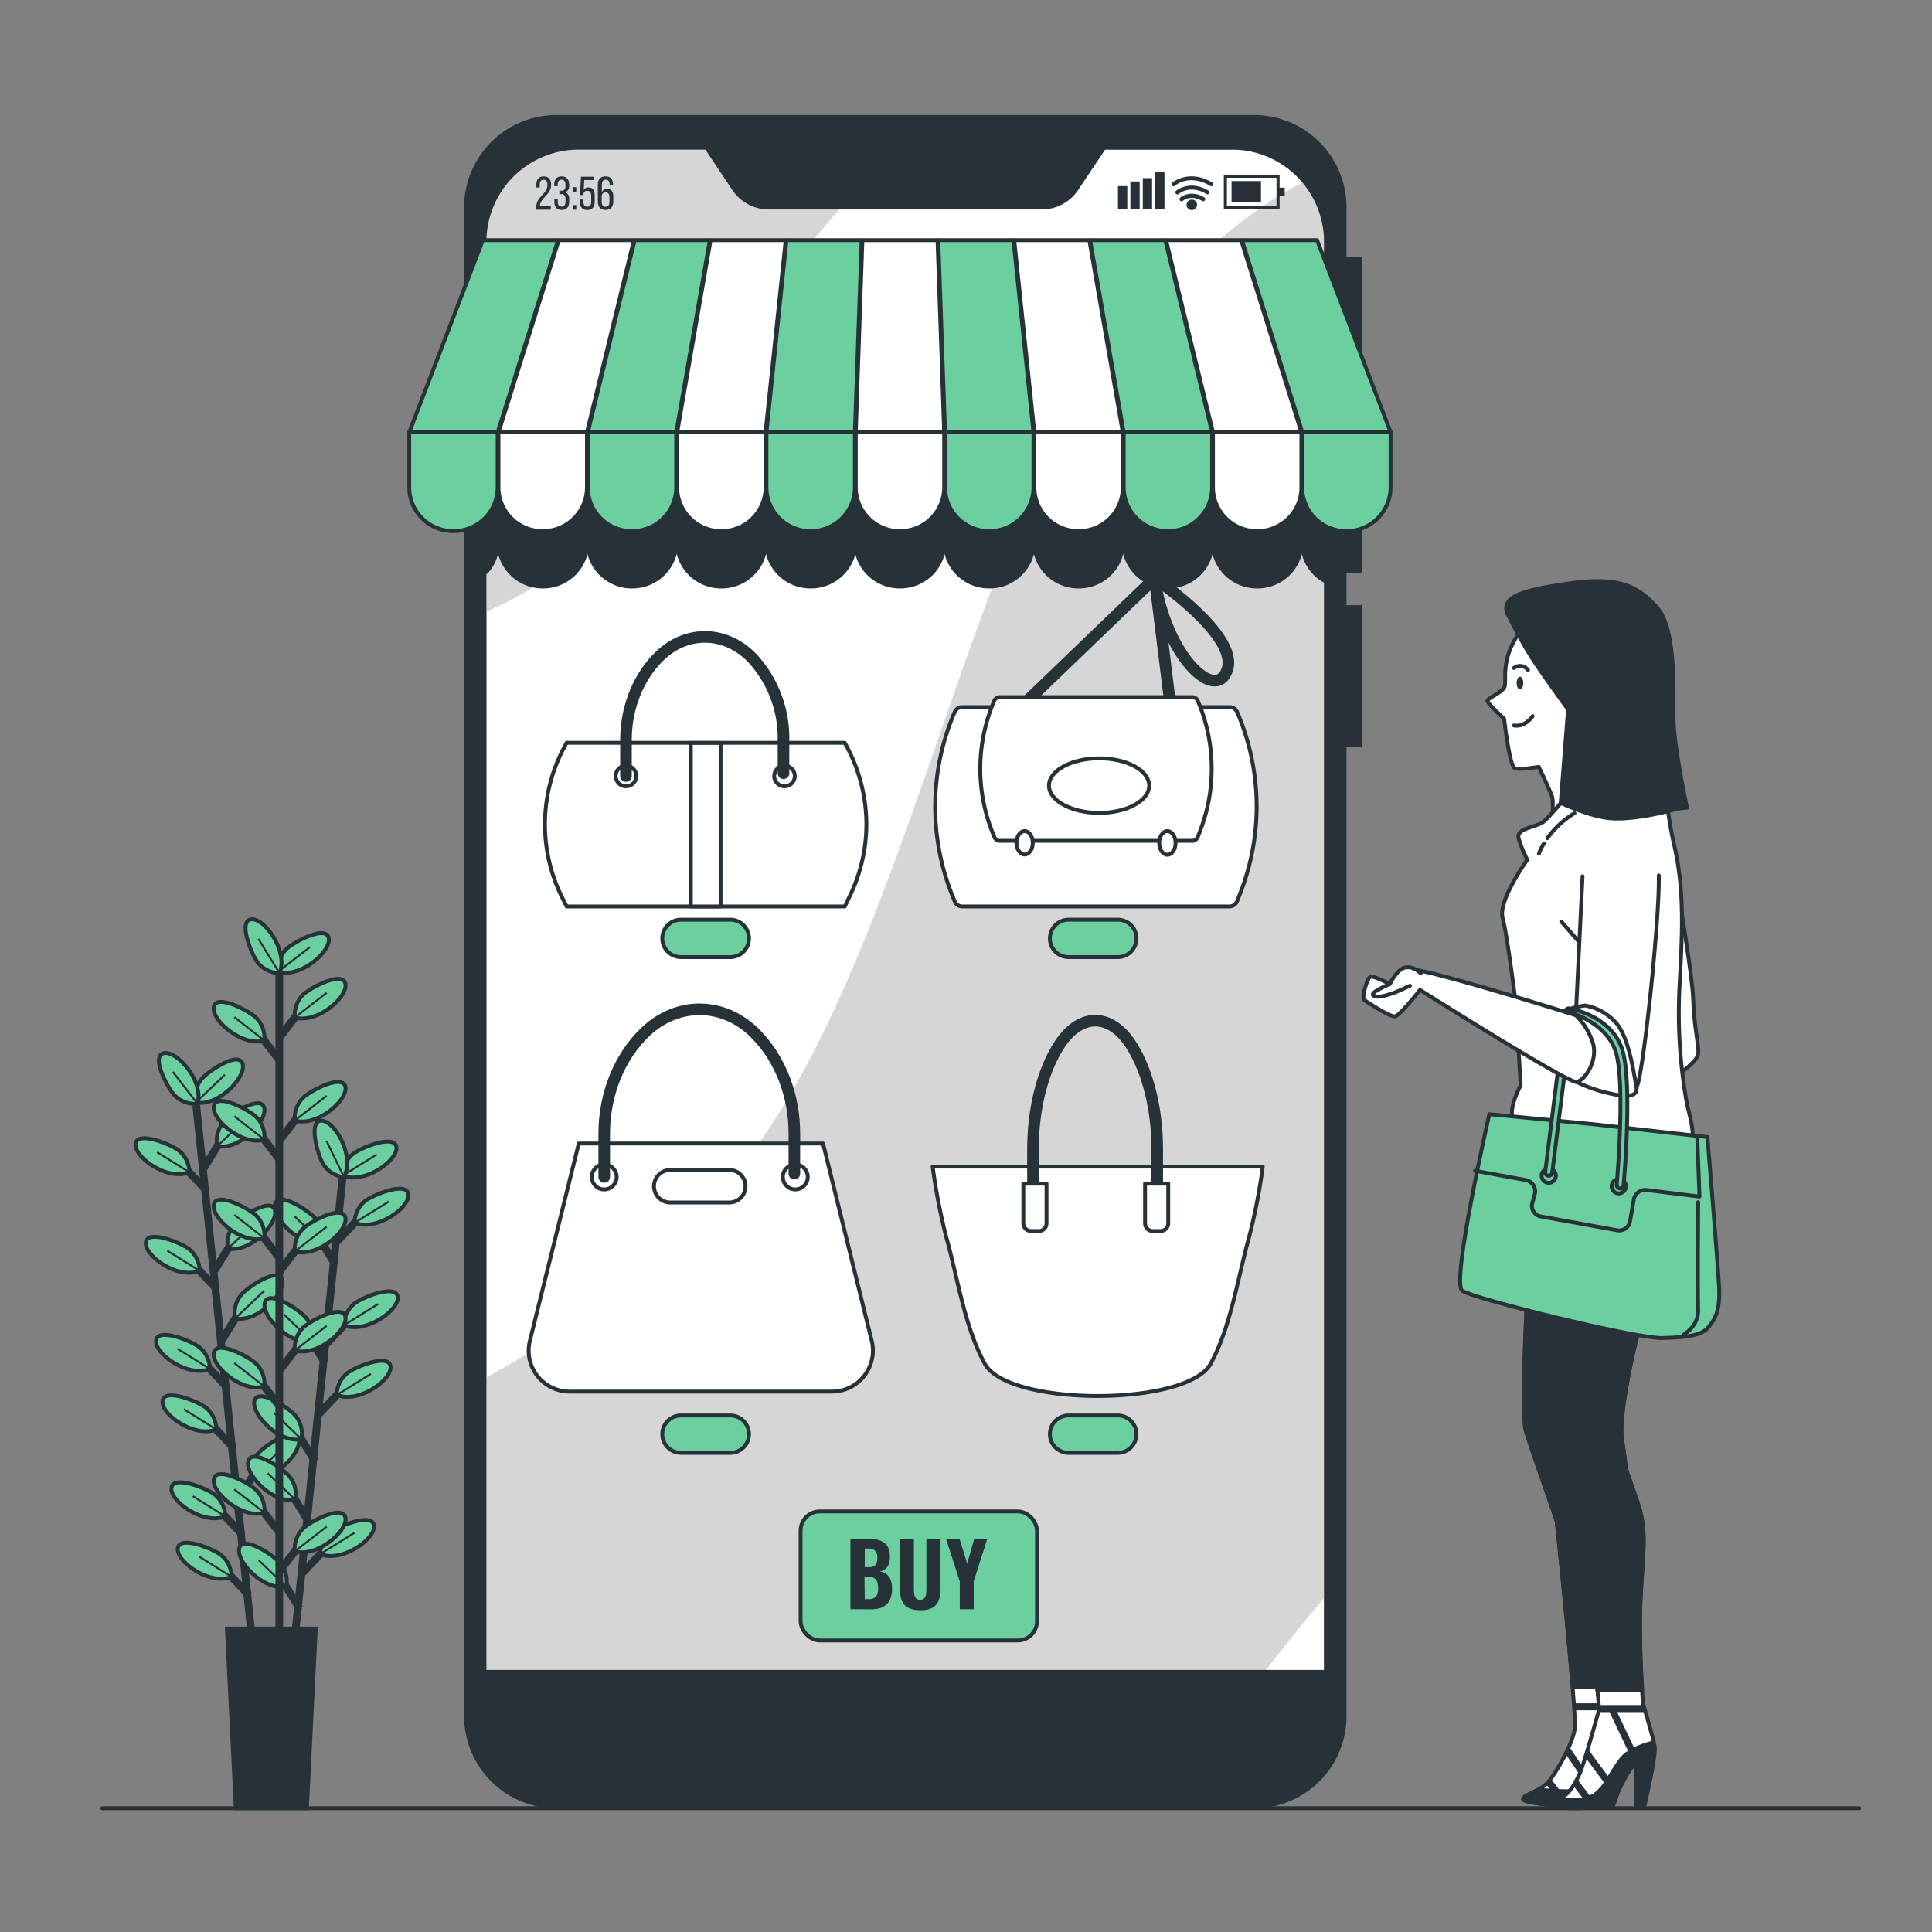 <svg xmlns="http://www.w3.org/2000/svg" viewBox="0 0 500 500"><rect x="0" y="0" width="500" height="500" fill="#808080" stroke="none"/><g id="freepik--Floor--inject-152"><line x1="26.45" y1="467.97" x2="481.15" y2="467.97" style="fill:none;stroke:#263238;stroke-linecap:round;stroke-linejoin:round"></line></g><g id="freepik--Plant--inject-152"><line x1="50.79" y1="286.09" x2="65.14" y2="423.55" style="fill:none;stroke:#263238;stroke-miterlimit:10;stroke-width:2px"></line><line x1="62.83" y1="397.25" x2="56.32" y2="390.38" style="fill:none;stroke:#263238;stroke-miterlimit:10;stroke-width:2px"></line><path d="M58.3,392.44a7.4,7.4,0,0,0-2.59-5.52c-1.67-1.49-10.46-5.19-11.29-2.09C43.51,388.19,52.51,394.8,58.3,392.44Z" style="fill:#6CCFA0;stroke:#263238;stroke-miterlimit:10"></path><line x1="58.3" y1="392.44" x2="49.93" y2="387.22" style="fill:none;stroke:#263238;stroke-miterlimit:10;stroke-width:0.5px"></line><line x1="64.46" y1="412.88" x2="57.95" y2="406.01" style="fill:none;stroke:#263238;stroke-miterlimit:10;stroke-width:2px"></line><path d="M59.93,408.07a7.35,7.35,0,0,0-2.59-5.52c-1.67-1.49-10.45-5.18-11.29-2.09C45.15,403.83,54.14,410.43,59.93,408.07Z" style="fill:#6CCFA0;stroke:#263238;stroke-miterlimit:10"></path><line x1="59.93" y1="408.07" x2="51.57" y2="402.86" style="fill:none;stroke:#263238;stroke-miterlimit:10;stroke-width:0.5px"></line><line x1="58.84" y1="359.1" x2="52.34" y2="352.23" style="fill:none;stroke:#263238;stroke-miterlimit:10;stroke-width:2px"></line><path d="M54.32,354.29a7.4,7.4,0,0,0-2.59-5.52c-1.67-1.49-10.46-5.19-11.29-2.09C39.53,350,48.52,356.65,54.32,354.29Z" style="fill:#6CCFA0;stroke:#263238;stroke-miterlimit:10"></path><line x1="54.32" y1="354.29" x2="45.95" y2="349.07" style="fill:none;stroke:#263238;stroke-miterlimit:10;stroke-width:0.5px"></line><line x1="60.48" y1="374.73" x2="53.97" y2="367.86" style="fill:none;stroke:#263238;stroke-miterlimit:10;stroke-width:2px"></line><path d="M56,369.92a7.4,7.4,0,0,0-2.59-5.52c-1.67-1.49-10.46-5.18-11.29-2.09C41.16,365.68,50.16,372.29,56,369.92Z" style="fill:#6CCFA0;stroke:#263238;stroke-miterlimit:10"></path><line x1="55.95" y1="369.92" x2="47.58" y2="364.71" style="fill:none;stroke:#263238;stroke-miterlimit:10;stroke-width:0.5px"></line><line x1="56.19" y1="333.7" x2="49.69" y2="326.83" style="fill:none;stroke:#263238;stroke-miterlimit:10;stroke-width:2px"></line><path d="M51.67,328.89a7.4,7.4,0,0,0-2.59-5.52c-1.67-1.49-10.46-5.18-11.29-2.09C36.88,324.65,45.87,331.26,51.67,328.89Z" style="fill:#6CCFA0;stroke:#263238;stroke-miterlimit:10"></path><line x1="51.67" y1="328.89" x2="43.3" y2="323.68" style="fill:none;stroke:#263238;stroke-miterlimit:10;stroke-width:0.5px"></line><line x1="53.53" y1="308.2" x2="47.03" y2="301.33" style="fill:none;stroke:#263238;stroke-miterlimit:10;stroke-width:2px"></line><path d="M49,303.38a7.35,7.35,0,0,0-2.58-5.51c-1.67-1.49-10.46-5.19-11.29-2.09C34.22,299.14,43.21,305.75,49,303.38Z" style="fill:#6CCFA0;stroke:#263238;stroke-miterlimit:10"></path><line x1="49" y1="303.38" x2="40.64" y2="298.17" style="fill:none;stroke:#263238;stroke-miterlimit:10;stroke-width:0.5px"></line><line x1="61.73" y1="388" x2="66.68" y2="379.93" style="fill:none;stroke:#263238;stroke-miterlimit:10;stroke-width:2px"></line><path d="M65.17,382.35a7.36,7.36,0,0,1,1.39-5.93c1.33-1.8,9.16-7.23,10.62-4.38C78.76,375.15,71.32,383.47,65.17,382.35Z" style="fill:#6CCFA0;stroke:#263238;stroke-miterlimit:10"></path><line x1="65.17" y1="382.35" x2="72.7" y2="375.16" style="fill:none;stroke:#263238;stroke-miterlimit:10;stroke-width:0.5px"></line><line x1="57.44" y1="346.86" x2="62.38" y2="338.79" style="fill:none;stroke:#263238;stroke-miterlimit:10;stroke-width:2px"></line><path d="M60.88,341.21a7.36,7.36,0,0,1,1.39-5.93c1.32-1.8,9.16-7.23,10.61-4.38C74.46,334,67,342.33,60.88,341.21Z" style="fill:#6CCFA0;stroke:#263238;stroke-miterlimit:10"></path><line x1="60.88" y1="341.21" x2="68.41" y2="334.02" style="fill:none;stroke:#263238;stroke-miterlimit:10;stroke-width:0.5px"></line><line x1="55.55" y1="328.78" x2="60.5" y2="320.71" style="fill:none;stroke:#263238;stroke-miterlimit:10;stroke-width:2px"></line><path d="M59,323.14a7.39,7.39,0,0,1,1.39-5.94c1.33-1.8,9.16-7.23,10.62-4.38C72.58,315.93,65.14,324.25,59,323.14Z" style="fill:#6CCFA0;stroke:#263238;stroke-miterlimit:10"></path><line x1="58.99" y1="323.14" x2="66.52" y2="315.94" style="fill:none;stroke:#263238;stroke-miterlimit:10;stroke-width:0.5px"></line><line x1="52.79" y1="302.27" x2="57.73" y2="294.21" style="fill:none;stroke:#263238;stroke-miterlimit:10;stroke-width:2px"></line><path d="M56.22,296.63a7.35,7.35,0,0,1,1.4-5.93c1.32-1.8,9.15-7.24,10.61-4.38C69.81,289.43,62.38,297.75,56.22,296.63Z" style="fill:#6CCFA0;stroke:#263238;stroke-miterlimit:10"></path><line x1="56.22" y1="296.63" x2="63.75" y2="289.43" style="fill:none;stroke:#263238;stroke-miterlimit:10;stroke-width:0.5px"></line><path d="M50.67,285.33a7.39,7.39,0,0,1,1.39-5.94c1.33-1.8,9.16-7.23,10.62-4.37C64.26,278.12,56.83,286.45,50.67,285.33Z" style="fill:#6CCFA0;stroke:#263238;stroke-miterlimit:10"></path><line x1="50.67" y1="285.33" x2="58.2" y2="278.13" style="fill:none;stroke:#263238;stroke-miterlimit:10;stroke-width:0.5px"></line><path d="M51.11,285.64a7.41,7.41,0,0,1-5.76-2c-1.65-1.51-6.23-9.87-3.24-11C45.37,271.37,52.87,279.63,51.11,285.64Z" style="fill:#6CCFA0;stroke:#263238;stroke-miterlimit:10"></path><line x1="51.11" y1="285.64" x2="44.74" y2="277.39" style="fill:none;stroke:#263238;stroke-miterlimit:10;stroke-width:0.5px"></line><line x1="88.63" y1="305.02" x2="74.36" y2="442.49" style="fill:none;stroke:#263238;stroke-miterlimit:10;stroke-width:2px"></line><line x1="77.52" y1="416.27" x2="72.57" y2="408.21" style="fill:none;stroke:#263238;stroke-miterlimit:10;stroke-width:2px"></line><path d="M74.08,410.63a7.35,7.35,0,0,0-1.4-5.93c-1.33-1.8-9.16-7.23-10.61-4.37C60.49,403.44,67.92,411.76,74.08,410.63Z" style="fill:#6CCFA0;stroke:#263238;stroke-miterlimit:10"></path><line x1="74.08" y1="410.63" x2="66.97" y2="403.81" style="fill:none;stroke:#263238;stroke-miterlimit:10;stroke-width:0.5px"></line><line x1="81.48" y1="378.12" x2="76.53" y2="370.06" style="fill:none;stroke:#263238;stroke-miterlimit:10;stroke-width:2px"></line><path d="M78,372.48a7.35,7.35,0,0,0-1.4-5.93c-1.33-1.8-9.16-7.23-10.62-4.37C64.44,365.29,71.88,373.6,78,372.48Z" style="fill:#6CCFA0;stroke:#263238;stroke-miterlimit:10"></path><line x1="78.04" y1="372.48" x2="70.93" y2="365.66" style="fill:none;stroke:#263238;stroke-miterlimit:10;stroke-width:0.5px"></line><line x1="79.85" y1="393.76" x2="74.9" y2="385.7" style="fill:none;stroke:#263238;stroke-miterlimit:10;stroke-width:2px"></line><path d="M76.41,388.12A7.36,7.36,0,0,0,75,382.19c-1.33-1.81-9.17-7.23-10.62-4.38C62.82,380.92,70.26,389.24,76.41,388.12Z" style="fill:#6CCFA0;stroke:#263238;stroke-miterlimit:10"></path><line x1="76.41" y1="388.12" x2="69.3" y2="381.29" style="fill:none;stroke:#263238;stroke-miterlimit:10;stroke-width:0.5px"></line><line x1="84.11" y1="352.73" x2="79.16" y2="344.66" style="fill:none;stroke:#263238;stroke-miterlimit:10;stroke-width:2px"></line><path d="M80.67,347.09a7.39,7.39,0,0,0-1.39-5.94c-1.33-1.8-9.17-7.22-10.62-4.37C67.08,339.89,74.52,348.21,80.67,347.09Z" style="fill:#6CCFA0;stroke:#263238;stroke-miterlimit:10"></path><line x1="80.67" y1="347.09" x2="73.56" y2="340.26" style="fill:none;stroke:#263238;stroke-miterlimit:10;stroke-width:0.5px"></line><line x1="86.76" y1="327.22" x2="81.81" y2="319.16" style="fill:none;stroke:#263238;stroke-miterlimit:10;stroke-width:2px"></line><path d="M83.32,321.58a7.34,7.34,0,0,0-1.4-5.93c-1.32-1.81-9.16-7.23-10.61-4.38C69.73,314.38,77.16,322.7,83.32,321.58Z" style="fill:#6CCFA0;stroke:#263238;stroke-miterlimit:10"></path><line x1="83.32" y1="321.58" x2="76.21" y2="314.75" style="fill:none;stroke:#263238;stroke-miterlimit:10;stroke-width:0.5px"></line><line x1="78.35" y1="407" x2="84.85" y2="400.12" style="fill:none;stroke:#263238;stroke-miterlimit:10;stroke-width:2px"></line><path d="M82.88,402.18a7.34,7.34,0,0,1,2.58-5.51c1.67-1.5,10.46-5.2,11.29-2.1C97.66,397.93,88.67,404.55,82.88,402.18Z" style="fill:#6CCFA0;stroke:#263238;stroke-miterlimit:10"></path><line x1="82.88" y1="402.18" x2="91.73" y2="396.69" style="fill:none;stroke:#263238;stroke-miterlimit:10;stroke-width:0.5px"></line><line x1="82.62" y1="365.85" x2="89.12" y2="358.98" style="fill:none;stroke:#263238;stroke-miterlimit:10;stroke-width:2px"></line><path d="M87.15,361a7.36,7.36,0,0,1,2.58-5.52c1.67-1.49,10.45-5.19,11.29-2.1C101.93,356.79,92.94,363.4,87.15,361Z" style="fill:#6CCFA0;stroke:#263238;stroke-miterlimit:10"></path><line x1="87.15" y1="361.04" x2="96" y2="355.55" style="fill:none;stroke:#263238;stroke-miterlimit:10;stroke-width:0.5px"></line><line x1="84.5" y1="347.77" x2="91" y2="340.9" style="fill:none;stroke:#263238;stroke-miterlimit:10;stroke-width:2px"></line><path d="M89,343a7.4,7.4,0,0,1,2.59-5.52c1.67-1.49,10.45-5.19,11.29-2.1C103.8,338.71,94.82,345.32,89,343Z" style="fill:#6CCFA0;stroke:#263238;stroke-miterlimit:10"></path><line x1="89.02" y1="342.96" x2="97.88" y2="337.47" style="fill:none;stroke:#263238;stroke-miterlimit:10;stroke-width:0.5px"></line><line x1="87.25" y1="321.27" x2="93.75" y2="314.39" style="fill:none;stroke:#263238;stroke-miterlimit:10;stroke-width:2px"></line><path d="M91.77,316.45a7.38,7.38,0,0,1,2.59-5.51c1.67-1.5,10.45-5.2,11.29-2.1C106.56,312.2,97.57,318.82,91.77,316.45Z" style="fill:#6CCFA0;stroke:#263238;stroke-miterlimit:10"></path><line x1="91.77" y1="316.45" x2="100.63" y2="310.96" style="fill:none;stroke:#263238;stroke-miterlimit:10;stroke-width:0.5px"></line><path d="M88.67,304.25a7.36,7.36,0,0,1,2.58-5.52c1.67-1.49,10.46-5.19,11.29-2.1C103.45,300,94.46,306.61,88.67,304.25Z" style="fill:#6CCFA0;stroke:#263238;stroke-miterlimit:10"></path><line x1="88.67" y1="304.25" x2="97.52" y2="298.76" style="fill:none;stroke:#263238;stroke-miterlimit:10;stroke-width:0.5px"></line><path d="M89,304.64a7.34,7.34,0,0,1-5.21-3.15c-1.31-1.81-4.07-10.94-.91-11.44C86.35,289.5,92,299.13,89,304.64Z" style="fill:#6CCFA0;stroke:#263238;stroke-miterlimit:10"></path><line x1="89.03" y1="304.64" x2="84.5" y2="295.26" style="fill:none;stroke:#263238;stroke-miterlimit:10;stroke-width:0.5px"></line><line x1="72.28" y1="249.04" x2="72.28" y2="422.88" style="fill:none;stroke:#263238;stroke-miterlimit:10;stroke-width:2px"></line><line x1="72.42" y1="396.75" x2="66.67" y2="389.24" style="fill:none;stroke:#263238;stroke-miterlimit:10;stroke-width:2px"></line><path d="M68.42,391.49a7.36,7.36,0,0,0-2-5.75c-1.51-1.66-9.87-6.25-11-3.26C54.15,385.74,62.41,393.24,68.42,391.49Z" style="fill:#6CCFA0;stroke:#263238;stroke-miterlimit:10"></path><line x1="68.42" y1="391.49" x2="60.64" y2="385.44" style="fill:none;stroke:#263238;stroke-miterlimit:10;stroke-width:0.5px"></line><line x1="72.42" y1="364.08" x2="66.67" y2="356.57" style="fill:none;stroke:#263238;stroke-miterlimit:10;stroke-width:2px"></line><path d="M68.42,358.82a7.36,7.36,0,0,0-2-5.75c-1.51-1.66-9.87-6.25-11-3.26C54.15,353.07,62.41,360.57,68.42,358.82Z" style="fill:#6CCFA0;stroke:#263238;stroke-miterlimit:10"></path><line x1="68.42" y1="358.82" x2="60.64" y2="352.77" style="fill:none;stroke:#263238;stroke-miterlimit:10;stroke-width:0.5px"></line><line x1="72.42" y1="325.72" x2="66.67" y2="318.21" style="fill:none;stroke:#263238;stroke-miterlimit:10;stroke-width:2px"></line><path d="M68.42,320.47a7.38,7.38,0,0,0-2-5.76c-1.51-1.66-9.87-6.24-11-3.25C54.15,314.71,62.41,322.22,68.42,320.47Z" style="fill:#6CCFA0;stroke:#263238;stroke-miterlimit:10"></path><line x1="68.42" y1="320.47" x2="60.64" y2="314.41" style="fill:none;stroke:#263238;stroke-miterlimit:10;stroke-width:0.5px"></line><line x1="72.42" y1="300.19" x2="66.67" y2="292.68" style="fill:none;stroke:#263238;stroke-miterlimit:10;stroke-width:2px"></line><path d="M68.42,294.93a7.36,7.36,0,0,0-2-5.75c-1.51-1.66-9.87-6.25-11-3.26C54.15,289.18,62.41,296.68,68.42,294.93Z" style="fill:#6CCFA0;stroke:#263238;stroke-miterlimit:10"></path><line x1="68.42" y1="294.93" x2="60.64" y2="288.88" style="fill:none;stroke:#263238;stroke-miterlimit:10;stroke-width:0.5px"></line><line x1="72.42" y1="274.54" x2="66.67" y2="267.03" style="fill:none;stroke:#263238;stroke-miterlimit:10;stroke-width:2px"></line><path d="M68.42,269.29a7.38,7.38,0,0,0-2-5.76c-1.51-1.65-9.87-6.24-11-3.25C54.15,263.53,62.41,271,68.42,269.29Z" style="fill:#6CCFA0;stroke:#263238;stroke-miterlimit:10"></path><line x1="68.42" y1="269.29" x2="60.64" y2="263.23" style="fill:none;stroke:#263238;stroke-miterlimit:10;stroke-width:0.5px"></line><line x1="72.29" y1="406.72" x2="78.05" y2="399.21" style="fill:none;stroke:#263238;stroke-miterlimit:10;stroke-width:2px"></line><path d="M76.3,401.47a7.38,7.38,0,0,1,2-5.76c1.5-1.65,9.86-6.24,11-3.25C90.56,395.71,82.3,403.22,76.3,401.47Z" style="fill:#6CCFA0;stroke:#263238;stroke-miterlimit:10"></path><line x1="76.3" y1="401.47" x2="84.54" y2="395.09" style="fill:none;stroke:#263238;stroke-miterlimit:10;stroke-width:0.5px"></line><line x1="72.29" y1="354.76" x2="78.05" y2="347.26" style="fill:none;stroke:#263238;stroke-miterlimit:10;stroke-width:2px"></line><path d="M76.3,349.51a7.38,7.38,0,0,1,2-5.76c1.5-1.65,9.86-6.24,11-3.25C90.56,343.75,82.3,351.26,76.3,349.51Z" style="fill:#6CCFA0;stroke:#263238;stroke-miterlimit:10"></path><line x1="76.3" y1="349.51" x2="84.54" y2="343.13" style="fill:none;stroke:#263238;stroke-miterlimit:10;stroke-width:0.5px"></line><line x1="72.29" y1="329.12" x2="78.05" y2="321.61" style="fill:none;stroke:#263238;stroke-miterlimit:10;stroke-width:2px"></line><path d="M76.3,323.86a7.36,7.36,0,0,1,2-5.75c1.5-1.66,9.86-6.25,11-3.26C90.56,318.11,82.3,325.61,76.3,323.86Z" style="fill:#6CCFA0;stroke:#263238;stroke-miterlimit:10"></path><line x1="76.3" y1="323.86" x2="84.54" y2="317.49" style="fill:none;stroke:#263238;stroke-miterlimit:10;stroke-width:0.5px"></line><line x1="72.29" y1="295.22" x2="78.05" y2="287.71" style="fill:none;stroke:#263238;stroke-miterlimit:10;stroke-width:2px"></line><path d="M76.3,290a7.38,7.38,0,0,1,2-5.76c1.5-1.65,9.86-6.24,11-3.25C90.56,284.21,82.3,291.72,76.3,290Z" style="fill:#6CCFA0;stroke:#263238;stroke-miterlimit:10"></path><line x1="76.3" y1="289.97" x2="84.54" y2="283.59" style="fill:none;stroke:#263238;stroke-miterlimit:10;stroke-width:0.5px"></line><line x1="72.29" y1="268.57" x2="78.05" y2="261.07" style="fill:none;stroke:#263238;stroke-miterlimit:10;stroke-width:2px"></line><path d="M76.3,263.32a7.38,7.38,0,0,1,2-5.76c1.5-1.65,9.86-6.24,11-3.25C90.56,257.56,82.3,265.07,76.3,263.32Z" style="fill:#6CCFA0;stroke:#263238;stroke-miterlimit:10"></path><line x1="76.3" y1="263.32" x2="84.54" y2="256.94" style="fill:none;stroke:#263238;stroke-miterlimit:10;stroke-width:0.5px"></line><path d="M72,251.5a7.38,7.38,0,0,1,2-5.76c1.51-1.65,9.86-6.24,11-3.25C86.21,245.74,78,253.25,72,251.5Z" style="fill:#6CCFA0;stroke:#263238;stroke-miterlimit:10"></path><line x1="71.95" y1="251.5" x2="80.19" y2="245.12" style="fill:none;stroke:#263238;stroke-miterlimit:10;stroke-width:0.5px"></line><path d="M72.35,251.85a7.33,7.33,0,0,1-5.51-2.59c-1.49-1.67-5.18-10.46-2.08-11.29C68.12,237.06,74.72,246.06,72.35,251.85Z" style="fill:#6CCFA0;stroke:#263238;stroke-miterlimit:10"></path><line x1="72.35" y1="251.85" x2="66.87" y2="242.99" style="fill:none;stroke:#263238;stroke-miterlimit:10;stroke-width:0.5px"></line><polygon points="79.43 467.97 61.02 467.97 58.72 421.48 81.73 421.48 79.43 467.97" style="fill:#263238;stroke:#263238;stroke-miterlimit:10"></polygon></g><g id="freepik--Device--inject-152"><path d="M342.65,59.22V438.53a20.5,20.5,0,0,1-20.5,20.5H146.38a20.5,20.5,0,0,1-20.5-20.5V59.22a20.5,20.5,0,0,1,20.5-20.5H322.15A20.5,20.5,0,0,1,342.65,59.22Z" style="fill:#fff"></path><path d="M342.65,61.37a22.56,22.56,0,0,0-5.09-14.3c-10.84,5.25-26.34,16.41-46.42,39.77C248,137,234.77,258.6,183.68,311.45c-21.87,22.63-42,36.53-57.8,45v79.88A22.66,22.66,0,0,0,148.54,459H307.46q1.56-1.93,3.06-4c11.93-16.52,22.89-30.37,32.13-41.43Z" style="fill:#d6d6d6"></path><path d="M125.88,61.37v96.94c17.65-7.87,39-22.83,54.28-51.22,15.48-28.76,35.41-52.18,51.42-68.37h-83A22.66,22.66,0,0,0,125.88,61.37Z" style="fill:#d6d6d6"></path><path d="M142.63,47.81c0,2.57-2.88,3.5-2.9,5.46v.13h2.81v.87H138.8v-.73c0-2.76,2.88-3.29,2.88-5.69,0-.88-.29-1.34-1-1.34s-1,.5-1,1.25v.76h-.89v-.7c0-1.3.59-2.17,1.91-2.17S142.63,46.51,142.63,47.81Z" style="fill:#263238"></path><path d="M147.3,47.8V48a1.68,1.68,0,0,1-1,1.75,1.7,1.7,0,0,1,1,1.77v.66c0,1.3-.61,2.15-1.93,2.15s-1.91-.85-1.91-2.15v-.59h.89v.65c0,.76.32,1.23,1,1.23s1-.45,1-1.32v-.66c0-.84-.35-1.24-1.07-1.26h-.51v-.86h.56a1,1,0,0,0,1-1.16v-.39c0-.88-.31-1.33-1-1.33s-1,.47-1,1.24v.44h-.89V47.8c0-1.3.61-2.15,1.91-2.15S147.3,46.5,147.3,47.8Z" style="fill:#263238"></path><path d="M149.14,48.44v1.19h-.91V48.44Zm0,4.64v1.19h-.91V53.08Z" style="fill:#263238"></path><path d="M151.06,49.21a1.38,1.38,0,0,1,1.27-.7c1.1,0,1.58.8,1.58,2V52.2c0,1.3-.62,2.15-1.92,2.15s-1.91-.85-1.91-2.15v-.58H151v.64c0,.76.31,1.23,1,1.23s1-.47,1-1.23V50.6c0-.77-.31-1.23-1-1.23a.92.92,0,0,0-1,.91v.2h-.89l.24-4.74h3.36v.85H151.2Z" style="fill:#263238"></path><path d="M158.65,47.79v.15h-.89v-.21c0-.77-.31-1.22-1-1.22s-1,.46-1,1.37V49.8a1.36,1.36,0,0,1,1.37-.92c1.1,0,1.59.79,1.59,2v1.3c0,1.3-.65,2.15-2,2.15s-2-.85-2-2.15V47.85c0-1.35.61-2.2,2-2.2S158.65,46.48,158.65,47.79ZM155.72,51v1.28c0,.76.31,1.23,1,1.23s1-.47,1-1.23V51c0-.77-.33-1.23-1-1.23S155.72,50.21,155.72,51Z" style="fill:#263238"></path><rect x="289.33" y="48.16" width="2.41" height="6.02" style="fill:#263238"></rect><rect x="292.54" y="46.96" width="2.41" height="7.22" style="fill:#263238"></rect><rect x="295.75" y="46.1" width="2.41" height="8.08" style="fill:#263238"></rect><rect x="298.96" y="44.61" width="2.41" height="9.57" style="fill:#263238"></rect><path d="M331.16,54H316.72V45.19h14.44Zm-13.64-.8h12.84V46H317.52Z" style="fill:#263238"></path><rect x="318.72" y="46.86" width="7.62" height="5.48" style="fill:#263238"></rect><rect x="330.66" y="48.56" width="1.82" height="2.08" style="fill:#263238"></rect><path d="M311.42,52.09a.58.58,0,0,1-.28-.07c-2.94-1.75-4.88-.13-5-.06a.54.54,0,0,1-.76-.05.55.55,0,0,1,.05-.76c.11-.09,2.59-2.22,6.23-.06a.54.54,0,0,1-.28,1Z" style="fill:#263238"></path><path d="M312.51,50.28a.48.48,0,0,1-.28-.08c-4.25-2.52-7.1-.08-7.13-.05a.55.55,0,0,1-.76,0,.54.54,0,0,1,0-.76s3.48-3,8.4-.06A.54.54,0,0,1,313,50,.53.53,0,0,1,312.51,50.28Z" style="fill:#263238"></path><path d="M313.49,48.18a.52.52,0,0,1-.27-.07c-5.38-3.21-9-.19-9.11-.06a.55.55,0,0,1-.76,0,.53.53,0,0,1,0-.76s4.29-3.68,10.37-.06a.54.54,0,0,1-.28,1Z" style="fill:#263238"></path><path d="M309.8,53a1.36,1.36,0,1,1-1.36-1.35A1.35,1.35,0,0,1,309.8,53Z" style="fill:#263238"></path><path d="M348.48,53.66V66.57h4v36.69h-4v8.34h4v36.69h-4v8.34h4v36.69h-4V444.08A23.89,23.89,0,0,1,324.59,468H144a23.88,23.88,0,0,1-23.89-23.89V132.61h-2.87V95.92h2.87V53.66A23.89,23.89,0,0,1,144,29.77H324.59A23.9,23.9,0,0,1,348.48,53.66ZM286,38.72,279,49.21a11.36,11.36,0,0,1-9.45,5H199a11.38,11.38,0,0,1-9.45-5l-7-10.49H149.77a23.89,23.89,0,0,0-23.89,23.89V435.14A23.9,23.9,0,0,0,149.77,459h169a23.89,23.89,0,0,0,23.89-23.89V62.61a23.88,23.88,0,0,0-23.89-23.89Z" style="fill:#263238"></path><path d="M125.88,432.67v5.86a20.5,20.5,0,0,0,20.5,20.5H322.15a20.5,20.5,0,0,0,20.5-20.5v-5.86Z" style="fill:#263238;stroke:#263238;stroke-linecap:round;stroke-linejoin:round"></path><path d="M144.4,76.49l-15.62,49.74v14.2a11.33,11.33,0,0,1-2.9,7.58V76.49Z" style="fill:#263238;stroke:#263238;stroke-linecap:round;stroke-linejoin:round"></path><path d="M144.6,76.49l-15.55,49.64h0v14.3a11.37,11.37,0,0,0,11.36,11.36h.16a11.37,11.37,0,0,0,11.36-11.36v-14.2l12.15-49.74Z" style="fill:#263238;stroke:#263238;stroke-linecap:round;stroke-linejoin:round"></path><path d="M164.25,76.49l-12.09,49.64h0v14.3a11.37,11.37,0,0,0,11.36,11.36h.16A11.36,11.36,0,0,0,175,140.43v-14.2l8.69-49.74Z" style="fill:#263238;stroke:#263238;stroke-linecap:round;stroke-linejoin:round"></path><path d="M183.9,76.49l-8.64,49.64h0v14.3a11.36,11.36,0,0,0,11.36,11.36h.15a11.36,11.36,0,0,0,11.36-11.36v-14.2l5.22-49.74Z" style="fill:#263238;stroke:#263238;stroke-linecap:round;stroke-linejoin:round"></path><path d="M203.54,76.49l-5.17,49.64h0v14.3a11.36,11.36,0,0,0,11.36,11.36h.16a11.37,11.37,0,0,0,11.36-11.36v-14.2L223,76.49Z" style="fill:#263238;stroke:#263238;stroke-linecap:round;stroke-linejoin:round"></path><path d="M242.63,76.49H223.19l-1.72,49.64h0v14.3a11.37,11.37,0,0,0,11.36,11.36H233a11.37,11.37,0,0,0,11.36-11.36v-14.3h0Z" style="fill:#263238;stroke:#263238;stroke-linecap:round;stroke-linejoin:round"></path><path d="M262.28,76.49H242.83l1.75,49.74v14.2a11.37,11.37,0,0,0,11.36,11.36h.16a11.37,11.37,0,0,0,11.36-11.36v-14.3h0Z" style="fill:#263238;stroke:#263238;stroke-linecap:round;stroke-linejoin:round"></path><path d="M281.92,76.49H262.48l5.22,49.74v14.2a11.36,11.36,0,0,0,11.36,11.36h.15a11.36,11.36,0,0,0,11.36-11.36v-14.3h0Z" style="fill:#263238;stroke:#263238;stroke-linecap:round;stroke-linejoin:round"></path><path d="M301.57,76.49H282.12l8.69,49.74v14.2a11.36,11.36,0,0,0,11.36,11.36h.16a11.37,11.37,0,0,0,11.36-11.36v-14.3h0Z" style="fill:#263238;stroke:#263238;stroke-linecap:round;stroke-linejoin:round"></path><path d="M321.22,76.49H301.77l12.15,49.74v14.2a11.37,11.37,0,0,0,11.36,11.36h.16a11.37,11.37,0,0,0,11.36-11.36v-14.3h0Z" style="fill:#263238;stroke:#263238;stroke-linecap:round;stroke-linejoin:round"></path><path d="M342.65,81.16v69.07a11.35,11.35,0,0,1-5.62-9.8v-14.2L321.41,76.49h19.45Z" style="fill:#263238;stroke:#263238;stroke-linecap:round;stroke-linejoin:round"></path><polygon points="128.79 111.89 105.91 111.89 124.96 62.15 144.41 62.15 128.79 111.89" style="fill:#6CCFA0;stroke:#263238;stroke-linecap:round;stroke-linejoin:round"></polygon><path d="M105.91,111.79h22.88a0,0,0,0,1,0,0v14.3a11.36,11.36,0,0,1-11.36,11.36h-.16a11.36,11.36,0,0,1-11.36-11.36v-14.3A0,0,0,0,1,105.91,111.79Z" style="fill:#6CCFA0;stroke:#263238;stroke-linecap:round;stroke-linejoin:round"></path><polygon points="151.9 111.89 129.02 111.89 144.6 62.15 164.05 62.15 151.9 111.89" style="fill:#fff;stroke:#263238;stroke-linecap:round;stroke-linejoin:round"></polygon><path d="M129,111.79H151.9a0,0,0,0,1,0,0v14.3a11.36,11.36,0,0,1-11.36,11.36h-.16A11.36,11.36,0,0,1,129,126.09v-14.3A0,0,0,0,1,129,111.79Z" style="fill:#fff;stroke:#263238;stroke-linecap:round;stroke-linejoin:round"></path><polygon points="175.01 111.89 152.13 111.89 164.25 62.15 183.7 62.15 175.01 111.89" style="fill:#6CCFA0;stroke:#263238;stroke-linecap:round;stroke-linejoin:round"></polygon><path d="M152.13,111.79H175a0,0,0,0,1,0,0v14.3a11.36,11.36,0,0,1-11.36,11.36h-.16a11.36,11.36,0,0,1-11.36-11.36v-14.3a0,0,0,0,1,0,0Z" style="fill:#6CCFA0;stroke:#263238;stroke-linecap:round;stroke-linejoin:round"></path><polygon points="198.12 111.89 175.25 111.89 183.9 62.15 203.34 62.15 198.12 111.89" style="fill:#fff;stroke:#263238;stroke-linecap:round;stroke-linejoin:round"></polygon><path d="M175.25,111.79h22.88a0,0,0,0,1,0,0v14.3a11.36,11.36,0,0,1-11.36,11.36h-.16a11.36,11.36,0,0,1-11.36-11.36v-14.3A0,0,0,0,1,175.25,111.79Z" style="fill:#fff;stroke:#263238;stroke-linecap:round;stroke-linejoin:round"></path><polygon points="221.24 111.89 198.36 111.89 203.54 62.15 222.99 62.15 221.24 111.89" style="fill:#6CCFA0;stroke:#263238;stroke-linecap:round;stroke-linejoin:round"></polygon><path d="M198.36,111.79h22.88a0,0,0,0,1,0,0v14.3a11.36,11.36,0,0,1-11.36,11.36h-.16a11.36,11.36,0,0,1-11.36-11.36v-14.3A0,0,0,0,1,198.36,111.79Z" style="fill:#6CCFA0;stroke:#263238;stroke-linecap:round;stroke-linejoin:round"></path><polygon points="244.35 111.89 221.47 111.89 223.19 62.15 242.63 62.15 244.35 111.89" style="fill:#fff;stroke:#263238;stroke-linecap:round;stroke-linejoin:round"></polygon><path d="M221.47,111.79h22.88a0,0,0,0,1,0,0v14.3A11.36,11.36,0,0,1,233,137.45h-.16a11.36,11.36,0,0,1-11.36-11.36v-14.3A0,0,0,0,1,221.47,111.79Z" style="fill:#fff;stroke:#263238;stroke-linecap:round;stroke-linejoin:round"></path><polygon points="267.46 111.89 244.58 111.89 242.83 62.15 262.28 62.15 267.46 111.89" style="fill:#6CCFA0;stroke:#263238;stroke-linecap:round;stroke-linejoin:round"></polygon><path d="M244.58,111.79h22.88a0,0,0,0,1,0,0v14.3a11.36,11.36,0,0,1-11.36,11.36h-.16a11.36,11.36,0,0,1-11.36-11.36v-14.3A0,0,0,0,1,244.58,111.79Z" style="fill:#6CCFA0;stroke:#263238;stroke-linecap:round;stroke-linejoin:round"></path><polygon points="290.57 111.89 267.69 111.89 262.48 62.15 281.92 62.15 290.57 111.89" style="fill:#fff;stroke:#263238;stroke-linecap:round;stroke-linejoin:round"></polygon><path d="M267.7,111.79h22.88a0,0,0,0,1,0,0v14.3a11.36,11.36,0,0,1-11.36,11.36h-.16a11.36,11.36,0,0,1-11.36-11.36v-14.3A0,0,0,0,1,267.7,111.79Z" style="fill:#fff;stroke:#263238;stroke-linecap:round;stroke-linejoin:round"></path><polygon points="313.69 111.89 290.81 111.89 282.12 62.15 301.57 62.15 313.69 111.89" style="fill:#6CCFA0;stroke:#263238;stroke-linecap:round;stroke-linejoin:round"></polygon><path d="M290.81,111.79h22.88a0,0,0,0,1,0,0v14.3a11.36,11.36,0,0,1-11.36,11.36h-.16a11.36,11.36,0,0,1-11.36-11.36v-14.3A0,0,0,0,1,290.81,111.79Z" style="fill:#6CCFA0;stroke:#263238;stroke-linecap:round;stroke-linejoin:round"></path><polygon points="336.8 111.89 313.92 111.89 301.77 62.15 321.21 62.15 336.8 111.89" style="fill:#fff;stroke:#263238;stroke-linecap:round;stroke-linejoin:round"></polygon><path d="M313.92,111.79H336.8a0,0,0,0,1,0,0v14.3a11.36,11.36,0,0,1-11.36,11.36h-.16a11.36,11.36,0,0,1-11.36-11.36v-14.3A0,0,0,0,1,313.92,111.79Z" style="fill:#fff;stroke:#263238;stroke-linecap:round;stroke-linejoin:round"></path><polygon points="359.91 111.89 337.03 111.89 321.41 62.15 340.86 62.15 359.91 111.89" style="fill:#6CCFA0;stroke:#263238;stroke-linecap:round;stroke-linejoin:round"></polygon><path d="M337,111.79h22.88a0,0,0,0,1,0,0v14.3a11.36,11.36,0,0,1-11.36,11.36h-.16A11.36,11.36,0,0,1,337,126.09v-14.3A0,0,0,0,1,337,111.79Z" style="fill:#6CCFA0;stroke:#263238;stroke-linecap:round;stroke-linejoin:round"></path><path d="M292.45,301.91H241.37a154.06,154.06,0,0,0,3.59,18.5c2.95,10.63,4.71,23.06,9.9,32.53,6.09,11.13,52.36,11.13,58.45,0,5.19-9.47,6.95-21.9,9.89-32.53a152.36,152.36,0,0,0,3.6-18.5Z" style="fill:#fff;stroke:#263238;stroke-linecap:round;stroke-linejoin:round"></path><path d="M267.33,309V297.44c0-10.62,2.58-20.66,7-27.3h0c5.52-8.28,13.43-7.94,18.74.81l.08.13c4,6.64,6.34,16.21,6.34,26.26v10.78" style="fill:none;stroke:#263238;stroke-linecap:round;stroke-linejoin:round;stroke-width:3px"></path><path d="M264.84,306.32h6a0,0,0,0,1,0,0v10.27a2,2,0,0,1-2,2h-2a2,2,0,0,1-2-2V306.32A0,0,0,0,1,264.84,306.32Z" style="fill:#fff;stroke:#263238;stroke-linecap:round;stroke-linejoin:round"></path><path d="M296.34,306.32h6a0,0,0,0,1,0,0v10.27a2,2,0,0,1-2,2h-2a2,2,0,0,1-2-2V306.32A0,0,0,0,1,296.34,306.32Z" style="fill:#fff;stroke:#263238;stroke-linecap:round;stroke-linejoin:round"></path><path d="M289.28,376H276.55a4.84,4.84,0,0,1-4.84-4.84h0a4.84,4.84,0,0,1,4.84-4.84h12.73a4.84,4.84,0,0,1,4.84,4.84h0A4.84,4.84,0,0,1,289.28,376Z" style="fill:#6CCFA0;stroke:#263238;stroke-linecap:round;stroke-linejoin:round"></path><path d="M325.22,208.66A62,62,0,0,1,321,231.09l-.84,2.15a2.13,2.13,0,0,1-2,1.35H249.07a2.12,2.12,0,0,1-2-1.32l-.43-1.07a61.84,61.84,0,0,1,.42-47.9h0A2.1,2.1,0,0,1,249,183h69.22a2.12,2.12,0,0,1,1.95,1.27A62,62,0,0,1,325.22,208.66Z" style="fill:#fff;stroke:#263238;stroke-linecap:round;stroke-linejoin:round"></path><polyline points="261.64 185.43 298.82 149.66 304.02 191.57" style="fill:none;stroke:#263238;stroke-linecap:round;stroke-linejoin:round;stroke-width:3px"></polyline><path d="M298.82,149.66s21.66,14.59,18.83,23.53S301.65,169.9,298.82,149.66Z" style="fill:none;stroke:#263238;stroke-linecap:round;stroke-linejoin:round;stroke-width:3px"></path><path d="M313.58,198.91a44.64,44.64,0,0,1-3,16.15l-.6,1.55a1.52,1.52,0,0,1-1.42,1H258.74a1.51,1.51,0,0,1-1.41-1l-.31-.77a44.54,44.54,0,0,1,.3-34.5h0a1.52,1.52,0,0,1,1.4-.92h49.85a1.51,1.51,0,0,1,1.4.92A44.4,44.4,0,0,1,313.58,198.91Z" style="fill:#fff;stroke:#263238;stroke-linecap:round;stroke-linejoin:round"></path><path d="M297.41,203.32c0,3.9-5.79,7.06-12.94,7.06s-13-3.16-13-7.06,5.8-7.06,13-7.06S297.41,199.42,297.41,203.32Z" style="fill:#fff;stroke:#263238;stroke-linecap:round;stroke-linejoin:round"></path><path d="M267.29,218.15c0,1.69-1,3-2.12,3s-2.12-1.36-2.12-3,.95-3.06,2.12-3.06S267.29,216.46,267.29,218.15Z" style="fill:#fff;stroke:#263238;stroke-linecap:round;stroke-linejoin:round"></path><ellipse cx="302.12" cy="218.15" rx="2.12" ry="3.06" style="fill:#fff;stroke:#263238;stroke-linecap:round;stroke-linejoin:round"></ellipse><path d="M289.28,247.7H276.55a4.84,4.84,0,0,1-4.84-4.84h0a4.84,4.84,0,0,1,4.84-4.84h12.73a4.84,4.84,0,0,1,4.84,4.84h0A4.84,4.84,0,0,1,289.28,247.7Z" style="fill:#6CCFA0;stroke:#263238;stroke-linecap:round;stroke-linejoin:round"></path><path d="M224.22,213.32a42.87,42.87,0,0,1-4.21,18.4l-1.36,2.87h-72l-1-2a42.42,42.42,0,0,1,.42-39.3l.55-1.05h72A43.25,43.25,0,0,1,224.22,213.32Z" style="fill:#fff;stroke:#263238;stroke-linecap:round;stroke-linejoin:round"></path><circle cx="162.01" cy="200.83" r="2.67" style="fill:#fff;stroke:#263238;stroke-linecap:round;stroke-linejoin:round"></circle><circle cx="203.03" cy="200.83" r="2.67" style="fill:#fff;stroke:#263238;stroke-linecap:round;stroke-linejoin:round"></circle><rect x="178.79" y="192.28" width="7.7" height="42.31" style="fill:#fff;stroke:#263238;stroke-linecap:round;stroke-linejoin:round"></rect><path d="M162,200.83v-9.28c0-8.52,3.27-16.58,8.88-21.91h0c7-6.65,17-6.37,23.79.65l.1.11a30.52,30.52,0,0,1,8,21.07v8.65" style="fill:none;stroke:#263238;stroke-linecap:round;stroke-linejoin:round;stroke-width:3px"></path><path d="M189,247.7H176.23a4.84,4.84,0,0,1-4.83-4.84h0a4.84,4.84,0,0,1,4.83-4.84H189a4.84,4.84,0,0,1,4.84,4.84h0A4.84,4.84,0,0,1,189,247.7Z" style="fill:#6CCFA0;stroke:#263238;stroke-linecap:round;stroke-linejoin:round"></path><path d="M213,295.94H149.78L137.13,347a10.59,10.59,0,0,0,1.15,7.92h0a10.59,10.59,0,0,0,9.13,5.23h67.9a10.59,10.59,0,0,0,9.13-5.23h0A10.6,10.6,0,0,0,225.6,347Z" style="fill:#fff;stroke:#263238;stroke-linecap:round;stroke-linejoin:round"></path><circle cx="156.37" cy="304.6" r="3.22" style="fill:#fff;stroke:#263238;stroke-linecap:round;stroke-linejoin:round"></circle><circle cx="205.82" cy="304.6" r="3.22" style="fill:#fff;stroke:#263238;stroke-linecap:round;stroke-linejoin:round"></circle><path d="M156.37,304.6V293.41c0-10.28,3.94-20,10.71-26.41h0c8.46-8,20.55-7.69,28.68.78l.12.13c6.16,6.42,9.7,15.68,9.7,25.41v10.42" style="fill:none;stroke:#263238;stroke-linecap:round;stroke-linejoin:round;stroke-width:3px"></path><path d="M188.73,311.21H173.47a4.21,4.21,0,0,1-4.22-4.21h0a4.21,4.21,0,0,1,4.22-4.21h15.26a4.2,4.2,0,0,1,4.21,4.21h0A4.2,4.2,0,0,1,188.73,311.21Z" style="fill:#fff;stroke:#263238;stroke-linecap:round;stroke-linejoin:round"></path><path d="M189,376H176.23a4.84,4.84,0,0,1-4.83-4.84h0a4.84,4.84,0,0,1,4.83-4.84H189a4.84,4.84,0,0,1,4.84,4.84h0A4.84,4.84,0,0,1,189,376Z" style="fill:#6CCFA0;stroke:#263238;stroke-linecap:round;stroke-linejoin:round"></path><rect x="207.19" y="391.15" width="61.18" height="33.4" rx="4.97" style="fill:#6CCFA0;stroke:#263238;stroke-linecap:round;stroke-linejoin:round"></rect><path d="M220.09,416.46V398.24h4.61a11.71,11.71,0,0,1,2.21.2,5,5,0,0,1,1.78.72,3.37,3.37,0,0,1,1.2,1.43,5.9,5.9,0,0,1,.41,2.37,5,5,0,0,1-.31,1.88,2.86,2.86,0,0,1-.9,1.23,3.24,3.24,0,0,1-1.44.6,3.81,3.81,0,0,1,1.77.72,3.43,3.43,0,0,1,1.08,1.49,6.07,6.07,0,0,1,.36,2.22,7.17,7.17,0,0,1-.35,2.39,4.1,4.1,0,0,1-1,1.66,4.23,4.23,0,0,1-1.66,1,7.29,7.29,0,0,1-2.3.33Zm3.71-10.87h.92a3,3,0,0,0,1.47-.28,1.46,1.46,0,0,0,.68-.85,4.41,4.41,0,0,0,.19-1.41,2.68,2.68,0,0,0-.28-1.33,1.63,1.63,0,0,0-.85-.74,4,4,0,0,0-1.45-.22h-.68Zm0,8.26h1a2.26,2.26,0,0,0,1.92-.7,3.44,3.44,0,0,0,.53-2.09,4.78,4.78,0,0,0-.25-1.72,1.76,1.76,0,0,0-.8-.95,3.09,3.09,0,0,0-1.47-.3h-1Z" style="fill:#263238"></path><path d="M238.13,416.7a6.18,6.18,0,0,1-3.22-.7A3.84,3.84,0,0,1,233.3,414a10.26,10.26,0,0,1-.46-3.25V398.24h3.67v13a8.2,8.2,0,0,0,.1,1.32,2.1,2.1,0,0,0,.45,1.06,1.34,1.34,0,0,0,1.07.41,1.38,1.38,0,0,0,1.09-.41,2,2,0,0,0,.44-1.06,9.54,9.54,0,0,0,.09-1.32v-13h3.66V410.7A10,10,0,0,1,243,414a3.8,3.8,0,0,1-1.61,2.05A6.12,6.12,0,0,1,238.13,416.7Z" style="fill:#263238"></path><path d="M248.38,416.46v-7.22l-3.55-11h3.48l2,6.41,1.82-6.41h3.38l-3.51,11v7.22Z" style="fill:#263238"></path></g><g id="freepik--Character--inject-152"><path d="M395.79,159.93s-4,5-5.36,9.16-.69,6.91-1,8.46-4.49,3.11-4.49,3.81,4.32,4.66,4.32,4.66,1.38,12.27,2.76,12.79,6.22-.35,6.22-.35,3.11,6.57,3.46,7.78,0,6.39,0,6.39l9.16-10.54v-41.3S404.94,151.64,395.79,159.93Z" style="fill:#fff;stroke:#263238;stroke-linecap:round;stroke-linejoin:round"></path><path d="M394.23,176.78c0,.9-.39,1.64-.86,1.64s-.87-.74-.87-1.64.39-1.64.87-1.64S394.23,175.87,394.23,176.78Z" style="fill:#263238"></path><path d="M391.81,187.75s2.59.69,4.84-2.42" style="fill:none;stroke:#263238;stroke-linecap:round;stroke-linejoin:round"></path><path d="M391.81,172.89a2.51,2.51,0,0,1,3.63.52" style="fill:none;stroke:#263238;stroke-linecap:round;stroke-linejoin:round"></path><path d="M402.52,390.34s5.67,53.36,5,57.28-4.79,11.33-7,13.73-6.75,3.27-6.32,4.35,13.07,2,13.73,2,7.4-10.89,7.4-10.89l1.39-1.46-1.6,12.35h2.17s4-10.28,4-14.61-1.73-9.71-2.74-10-.58-22.26,1.81-37.72.22-26.8-.65-33.33,4.14-28.32,5-29.41-27.66-7.84-27.66-7.84Z" style="fill:#fff;stroke:#263238;stroke-linecap:round;stroke-linejoin:round"></path><path d="M397.08,334.79l5.44,55.55s3.14,29.55,4.47,46.29h11.06a235.85,235.85,0,0,1,2.33-31.26c2.4-15.47.22-26.8-.65-33.33s4.14-28.32,5-29.41S397.08,334.79,397.08,334.79Z" style="fill:#263238;stroke:#263238;stroke-linecap:round;stroke-linejoin:round"></path><path d="M415.37,456.77l1.39-1.46-1.6,12.35h2.17s4-10.28,4-14.61a25.88,25.88,0,0,0-1.32-7.47l-1.53,3.57c-.64,1.49-9.76,13.58-10.82,14.22-.71.42-6.06.1-9.6-.17-2,1.11-4.1,1.76-3.8,2.5.44,1.09,13.07,2,13.73,2S415.37,456.77,415.37,456.77Z" style="fill:#263238;stroke:#263238;stroke-linecap:round;stroke-linejoin:round"></path><path d="M407.43,442.63h10.93a11.87,11.87,0,0,1-.21-1.82H407.31C407.35,441.45,407.39,442.06,407.43,442.63Z" style="fill:#263238"></path><path d="M401.36,460.37c-.29.37-.56.71-.8,1a5.44,5.44,0,0,1-.42.41l4.45,5.67,2.45.18Z" style="fill:#263238"></path><path d="M406.08,452c-.28.63-.58,1.28-.9,1.92l6.16,9.15c.36-.55.72-1.1,1.07-1.65Z" style="fill:#263238"></path><polygon points="415.38 465.86 415.16 467.67 416.6 467.67 415.38 465.86" style="fill:#263238"></polygon><path d="M395.77,325.42s-2.4,39.43-.87,44.88,14.37,40.08,16.33,50.53c1.7,9,2.62,21.57,2.62,21.57s-3.92,14.16-5,16.55-2.62,5.23-4.58,6.1-3.48-.22-3.05,1.53,8.28,1.52,10.9,1.08,3.92-.21,5.22-1.74,2.62-5,3.92-7,2.18-3.05,2.18-3.05v11.33h2.18s3.05-12.85,2.62-15.25-3.05-11.11-3.05-11.11-1.09-14.37-.66-25.92,2-18.3-.65-25.92-7.63-22-7.63-22l8.5-37.69Z" style="fill:#fff;stroke:#263238;stroke-linecap:round;stroke-linejoin:round"></path><path d="M424.52,415c.44-11.54,2-18.3-.65-25.92s-7.63-22-7.63-22l8.5-37.69-29-3.92s-2.4,39.43-.87,44.88,14.37,40.08,16.33,50.53c1,5.41,1.76,12.08,2.18,16.56H425C424.66,432.42,424.22,423,424.52,415Z" style="fill:#263238;stroke:#263238;stroke-linecap:round;stroke-linejoin:round"></path><path d="M427,460.78c.73-3.58,1.43-7.57,1.21-8.8-.07-.37-.2-.92-.36-1.54a30.68,30.68,0,0,0-5,1.73l-4.34-9.08h7.26c-.23-.79-.42-1.43-.54-1.82H413.76c.06.72.09,1.13.09,1.13l-.19.69h2.89l4.76,10a9.64,9.64,0,0,0-.93.67c-1.67,1.44-2.95,3.73-4.27,5.86l-5.18-7-.66,2.16,4.79,6.47a11,11,0,0,1-2.52,2.75,5.78,5.78,0,0,1-1.17.64l-3.21-4.24c-.3.59-.63,1.17-1,1.73l2.31,3.05a16.06,16.06,0,0,1-5.24-.09c-2,.87-3.48-.22-3.05,1.53s7.22,1.54,10.27,1.17h0c.23,0,.44-.05.63-.09l.85-.12.58-.08h0c1.7-.21,2.75-.32,3.79-1.54a13.94,13.94,0,0,0,1.58-2.56h0c.78-1.52,1.56-3.23,2.34-4.41s1.34-1.93,1.72-2.44h0l.46-.61v11.33h2.18s.72-3,1.41-6.44Z" style="fill:#263238"></path><path d="M431.44,213.54s6.49,37.15,6.75,44.94,1.56,12.21,1.3,14.29-5.71,5.72-5.71,5.72Z" style="fill:#fff;stroke:#263238;stroke-linecap:round;stroke-linejoin:round"></path><path d="M411.16,199s-9.85,12.44-11.92,13.82-6.91,1.56-6.22,4.15a31.4,31.4,0,0,0,2.25,5.53s-7.6,10.54-6.4,15S392.33,260,392.33,260l1.21,20.91s-3.8,6.91-1.56,9.33,36.81,7.08,42.51,7.25,3.11-7.25,2.07-11.92a132.49,132.49,0,0,1-1.9-30.41c.69-13.13,1.38-24.53-1.38-36.45s-.35-12.27-8.12-17.28S411.16,199,411.16,199Z" style="fill:#fff;stroke:#263238;stroke-linecap:round;stroke-linejoin:round"></path><line x1="408.33" y1="243.41" x2="404.05" y2="238.49" style="fill:none;stroke:#263238;stroke-linecap:round;stroke-linejoin:round"></line><path d="M400.47,216.91a24.17,24.17,0,0,1,7-6.46" style="fill:none;stroke:#263238;stroke-linecap:round;stroke-linejoin:round"></path><path d="M398.27,220.94a13.92,13.92,0,0,1,1.28-2.62" style="fill:none;stroke:#263238;stroke-linecap:round;stroke-linejoin:round"></path><path d="M390.6,159.76s3.11,6.22,5.88,10.54,9.33,13.3,9.33,13.3l-1.9,24.19s7.6,3.63,13.13,4,12.78-1.38,15.55-2.07a18.91,18.91,0,0,1,4-.69s-3.28-15.2-3.45-22.29.86-23.67-4.32-29.54S418.42,149.22,406,151,387.49,154.57,390.6,159.76Z" style="fill:#263238;stroke:#263238;stroke-linecap:round;stroke-linejoin:round"></path><path d="M412.28,290.94l-26.84-2.59s-10,43.68-7,45.72,45,12.4,51.82,12.21,10.18-.74,11.85-2.78,3.14-4.07,2.77-10.73-3-38.5-3-38.5Z" style="fill:#6CCFA0;stroke:#263238;stroke-linecap:round;stroke-linejoin:round"></path><path d="M381.74,303l13.15,2.4a3,3,0,0,1,2.38,3.37l-.79,2.88a2.83,2.83,0,0,0,2.47,3.2l19.76,3.58a2.84,2.84,0,0,0,3.12-2.31l1-5.69a3,3,0,0,1,3.34-2.45l13.65,1.69-.56-15.18" style="fill:none;stroke:#263238;stroke-linecap:round;stroke-linejoin:round"></path><path d="M439.49,311.12s-.19,23.5,0,27.76-3.7,6.48-3.7,6.48" style="fill:none;stroke:#263238;stroke-linecap:round;stroke-linejoin:round"></path><circle cx="400.81" cy="304.27" r="1.85" style="fill:none;stroke:#263238;stroke-linecap:round;stroke-linejoin:round"></circle><path d="M420.79,307a1.85,1.85,0,1,0-1.85,1.85A1.85,1.85,0,0,0,420.79,307Z" style="fill:none;stroke:#263238;stroke-linecap:round;stroke-linejoin:round"></path><path d="M400.81,304.27l-.16,0a.9.9,0,0,1-.74-1.05l3.52-28.15a.91.91,0,0,1,1.05-.73.92.92,0,0,1,.74,1.05l-3.52,28.15A.91.91,0,0,1,400.81,304.27Z" style="fill:#6CCFA0;stroke:#263238;stroke-linecap:round;stroke-linejoin:round"></path><path d="M409.56,226.78l-1.74,36a12.91,12.91,0,0,1,6.49,6.24c2,4.49,2.74,12.23,2.74,12.23s5,1.5,6.5,0,6-42.94,5.74-54.68" style="fill:#fff;stroke:#263238;stroke-linecap:round;stroke-linejoin:round"></path><path d="M410.24,260.22s-4.81.55-4.25,1.67a30.3,30.3,0,0,1,2.59,11.28A27.36,27.36,0,0,1,408,280a38.54,38.54,0,0,0,7,2.59c3.7.93,9.2,2.2,8.49-1.4s-1.83-12.11-5-16.18A14.09,14.09,0,0,0,410.24,260.22Z" style="fill:#fff;stroke:#263238;stroke-linecap:round;stroke-linejoin:round"></path><path d="M407.82,262.74S367.12,250,365.09,251a33.26,33.26,0,0,0-5.37,3.7s-4.44-2.41-5.18-1.85-2.22,5.36-1.48,5.92,6.66,4.44,7.95,4.26,6.48-6.85,6.48-6.85S405.8,280.39,408,280s5.56-5.55,4.26-10A17.36,17.36,0,0,0,407.82,262.74Z" style="fill:#fff;stroke:#263238;stroke-linecap:round;stroke-linejoin:round"></path><path d="M367.68,251.89s-1.85-2-4.08-1.48-3.88,4.26-3.88,4.26-5.55,2.22-4.26,3,4.07-.37,4.81-.56,4.63-2,4.63-2" style="fill:#fff;stroke:#263238;stroke-linecap:round;stroke-linejoin:round"></path><path d="M419.31,307.58h-.08a.91.91,0,0,1-.82-1c0-.26,2.36-26.73-.33-34.6-2.56-7.52-12-10.09-12.09-10.1-.5-.09-1,.34-.9-.15a.9.9,0,0,1,1-.75c.44.07,10.75,1.85,13.67,10.41,2.81,8.23.52,34.25.42,35.35A.91.91,0,0,1,419.31,307.58Z" style="fill:#6CCFA0;stroke:#263238;stroke-linecap:round;stroke-linejoin:round"></path></g></svg>
